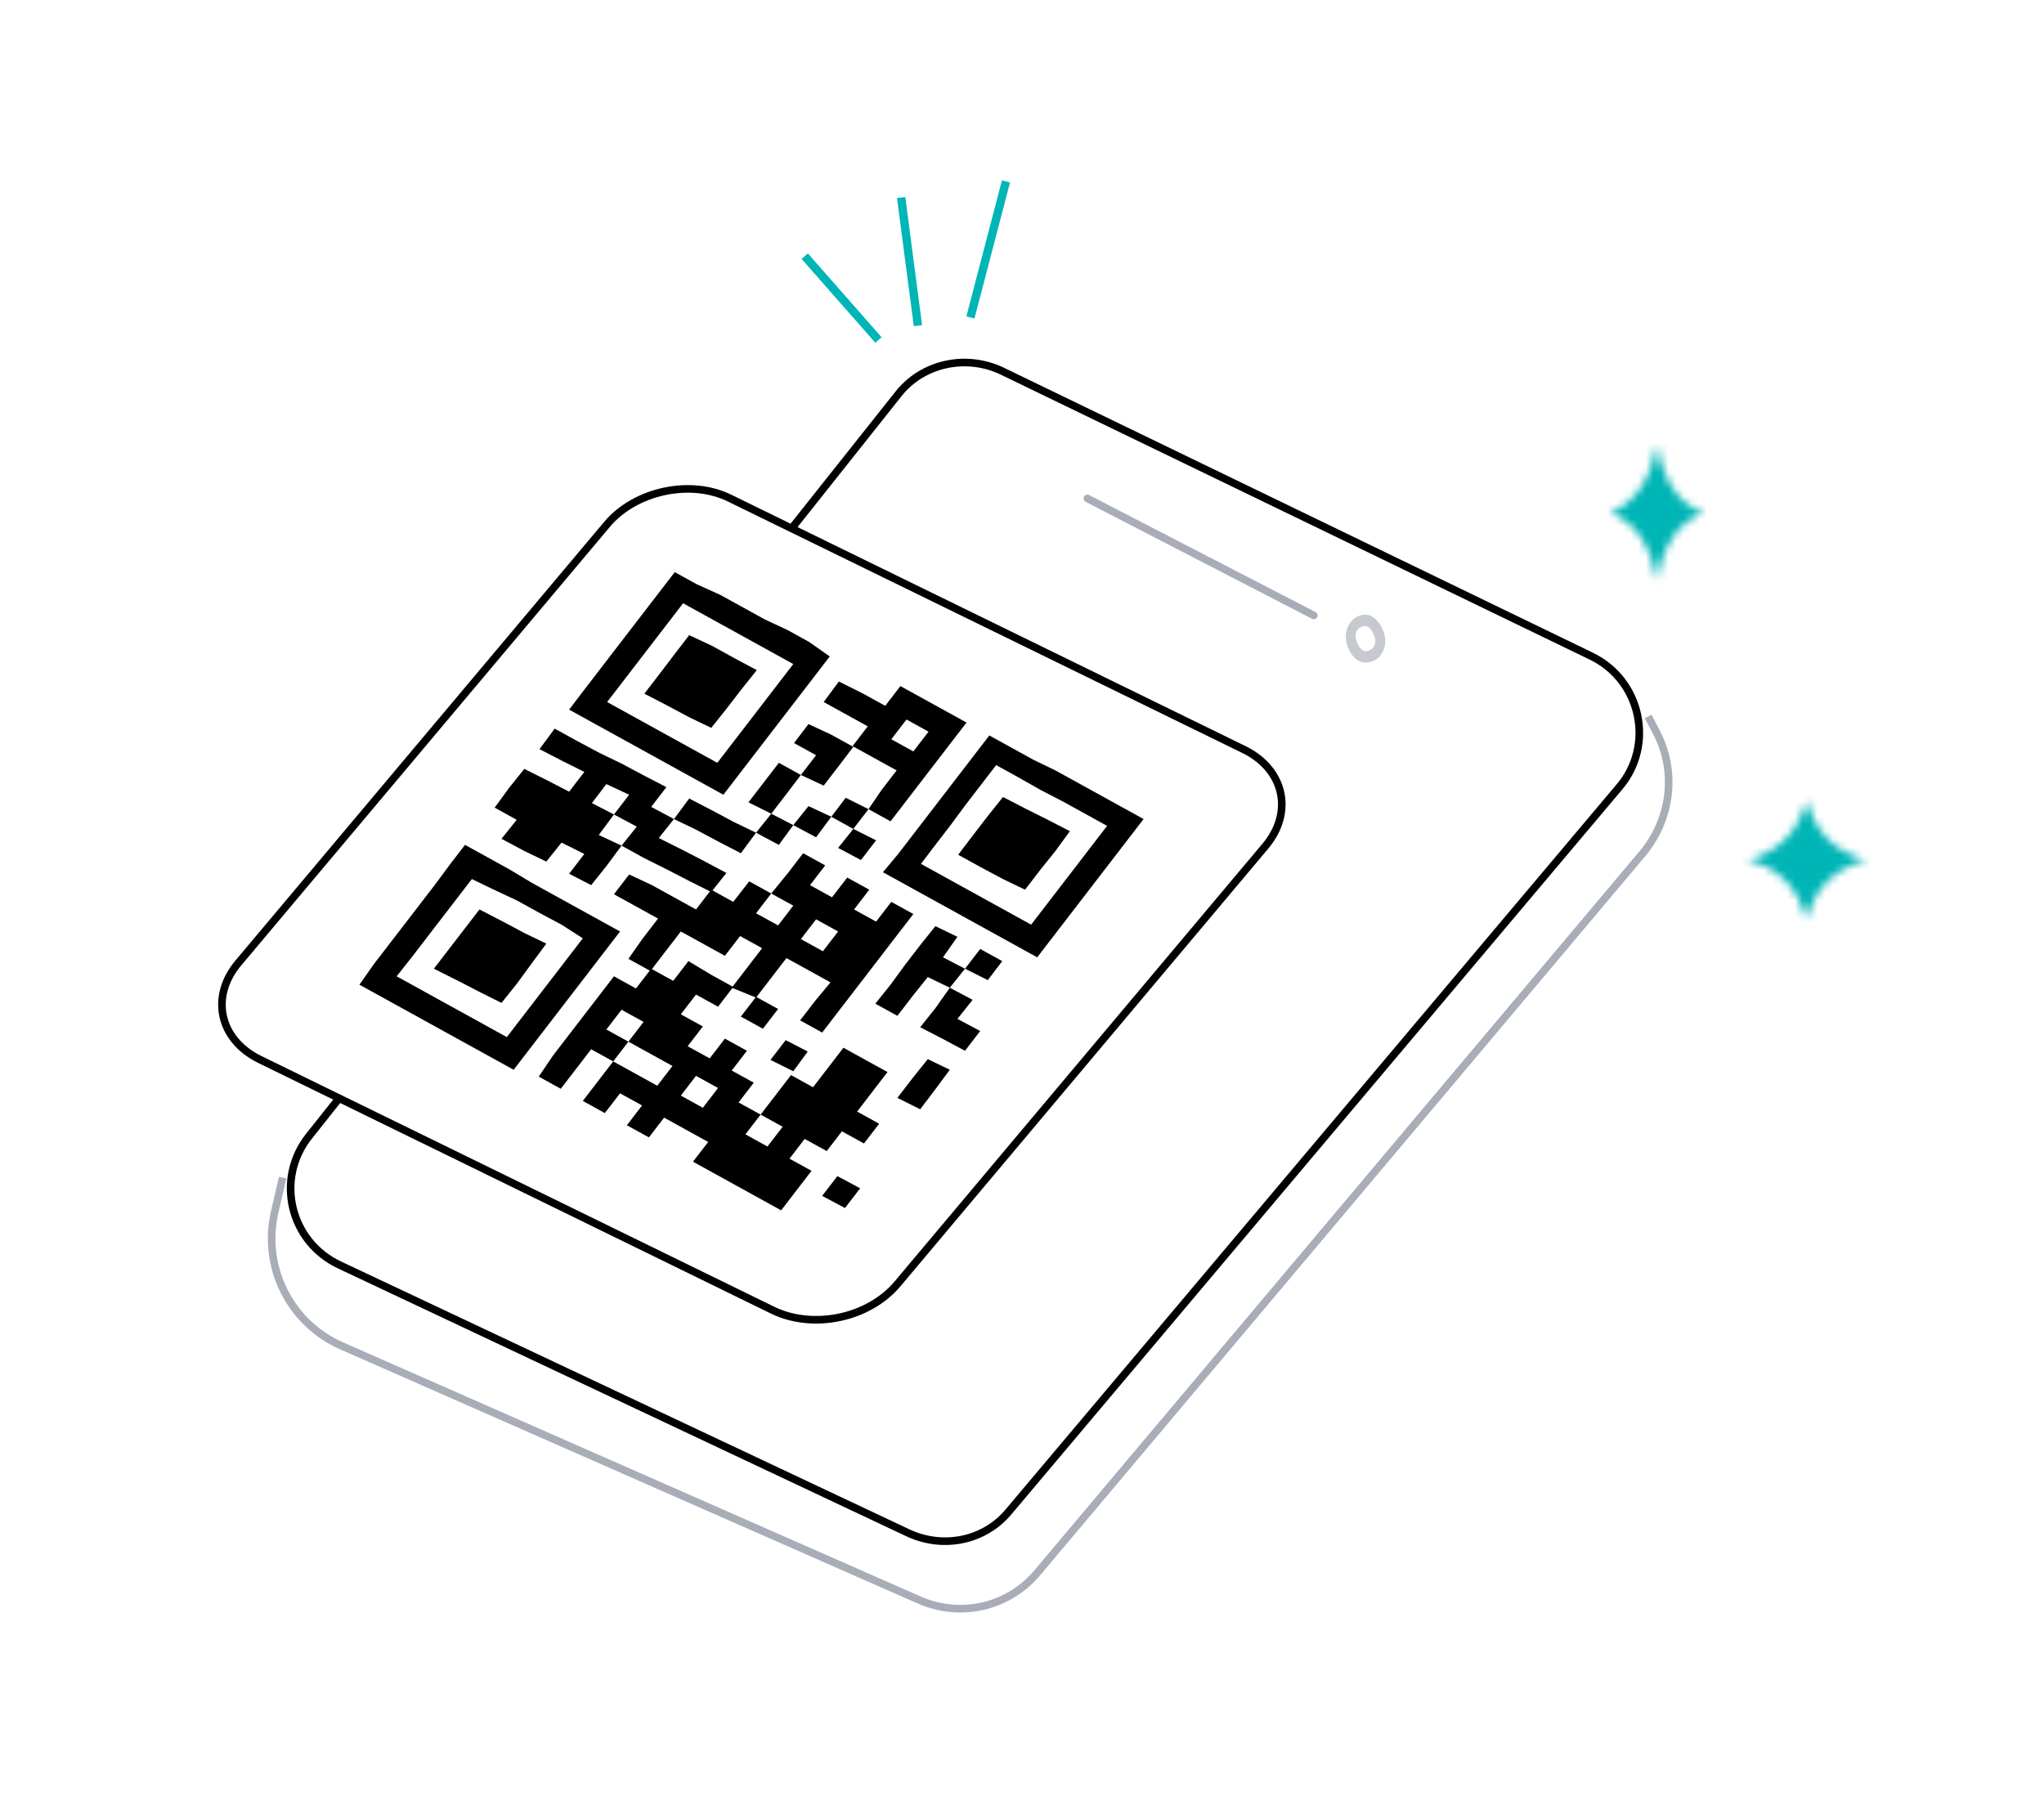 <?xml version="1.0" encoding="utf-8"?>
<!-- Generator: Adobe Illustrator 28.1.0, SVG Export Plug-In . SVG Version: 6.00 Build 0)  -->
<svg version="1.1" id="Camada_1" xmlns="http://www.w3.org/2000/svg" xmlns:xlink="http://www.w3.org/1999/xlink" x="0px" y="0px"
	 viewBox="0 0 269 237" style="enable-background:new 0 0 269 237;" xml:space="preserve">
<style type="text/css">
	.st0{fill:none;stroke:#A8ADB7;}
	.st1{fill:none;stroke:#000000;}
	.st2{fill:#00B5B6;}
	.st3{fill:#FFFFFF;stroke:#000000;}
	.st4{fill:none;stroke:#A8ADB7;stroke-linecap:round;}
	.st5{fill-rule:evenodd;clip-rule:evenodd;fill:#C6C9D0;}
	.st6{fill:none;}
	.st7{fill-rule:evenodd;clip-rule:evenodd;}
	.st8{fill:#FFFFFF;filter:url(#Adobe_OpacityMaskFilter);}
	.st9{mask:url(#mask0_639_2590_00000079446505238186175910000015229609775052772774_);}
	.st10{fill:#FFFFFF;filter:url(#Adobe_OpacityMaskFilter_00000096766911012271909260000008494175293948699532_);}
	.st11{mask:url(#mask1_639_2590_00000133522066820010454810000001937595455356554651_);}
	.st12{fill:#FFFFFF;filter:url(#Adobe_OpacityMaskFilter_00000063602827110459398140000002643793835617065627_);}
	.st13{mask:url(#mask2_639_2590_00000063630375401467706830000006216073985289669546_);}
	.st14{fill:#FFFFFF;filter:url(#Adobe_OpacityMaskFilter_00000106846462257237591240000014066007288414057391_);}
	.st15{mask:url(#mask3_639_2590_00000115476993699199212250000006814876369838187436_);}
</style>
<path class="st0" d="M37.2,155l-1,4.3c-1.8,7.3,1.9,14.9,8.9,17.9l75.9,33.4c5.5,2.4,11.8,0.9,15.6-3.7l79.6-94.6
	c3.8-4.6,4.5-10.9,1.7-16.1l-1-1.9"/>
<path class="st1" d="M209.5,86.4l-77.7-37.6c-4.7-2.2-10.4-1-13.6,3.1l-77.5,97.6c-4.5,5.6-2.6,13.9,4,17l74.9,35.3
	c4.6,2.1,10,1,13.2-2.9l80.3-95.3C217.8,98.1,216,89.6,209.5,86.4z"/>
<g>
	
		<rect x="110.2" y="31.9" transform="matrix(0.751 -0.66 0.66 0.751 1.679 82.851)" class="st2" width="1.1" height="14.7"/>
</g>
<g>
	<rect x="119.1" y="25.9" transform="matrix(0.992 -0.13 0.13 0.992 -3.465 15.856)" class="st2" width="1.1" height="17"/>
</g>
<g>
	
		<rect x="120.8" y="32.4" transform="matrix(0.253 -0.968 0.968 0.253 65.254 150.381)" class="st2" width="18.5" height="1.1"/>
</g>
<path class="st3" d="M96.1,65.6l67.7,33.1c5.2,2.6,6.5,8.2,2.7,12.7L118.1,169c-3.8,4.5-11,6-16.3,3.5l-67.7-33.1
	c-5.2-2.6-6.5-8.2-2.7-12.7L79.9,69C83.6,64.6,90.9,63,96.1,65.6z"/>
<path class="st4" d="M143.1,65.6l29.8,15.4"/>
<path class="st5" d="M179.7,82.4c0.7,0,1.3,1.3,1.3,2c0,0.8-0.6,1.3-1.3,1.3c-0.7,0-1.3-1.3-1.3-2C178.4,82.9,179,82.4,179.7,82.4z
	 M179.7,80.9c1.4,0,2.6,1.9,2.6,3.5c0,1.6-1.1,2.8-2.6,2.8s-2.6-1.9-2.6-3.5C177.2,82.1,178.3,80.9,179.7,80.9z"/>
<rect x="35.1" y="65.6" class="st6" width="123.5" height="99.9"/>
<g id="XMLID_1_">
	<g id="XMLID_2_">
		<g id="XMLID_3_">
			<path id="XMLID_39_" class="st7" d="M74.9,93.4l2.9,1.6l2.9,1.6l2.9,1.6l2.9,1.6l2.9,1.6l2.9,1.6l2.9,1.6l2-2.6l2-2.6l2-2.6
				l2-2.6l2-2.6l2-2.6l2-2.6l-2.7-1.9l-2.9-1.6l-3-1.4l-2.9-1.6l-2.9-1.6l-3.1-1.4l-2.9-1.6l-2,2.6l-2,2.6l-2,2.6l-2,2.6l-2,2.6
				l-2,2.6L74.9,93.4 M79.9,92.4l2.9,1.6l2.9,1.6l2.9,1.6l2.9,1.6l2.9,1.6l2-2.6l2-2.6l2-2.6l2-2.6l2-2.6l-2.9-1.6l-2.9-1.6
				l-2.9-1.6l-2.9-1.6l-2.9-1.6l-2,2.6l-2,2.6l-2,2.6l-2,2.6L79.9,92.4"/>
			<path id="XMLID_36_" class="st7" d="M114.3,106.5l2.9,1.6l2-2.6l2-2.6l2-2.6l2-2.6l2-2.6l-2.9-1.6l-2.9-1.6l-2.9-1.6l-2,2.6
				l-2.9-1.6l-3.2-1.6l-2,2.7l2.9,1.6l2.9,1.6l-2,2.6l2.9,1.6l2.9,1.6l-2,2.6L114.3,106.5 M117.3,97.3l2.9,1.6l2-2.6l-2.9-1.6
				L117.3,97.3"/>
			<path id="XMLID_33_" class="st7" d="M116.2,114.8l2.9,1.6l2.9,1.6l2.9,1.6l2.9,1.6l2.9,1.6l2.9,1.6l2.9,1.6l2-2.6l2-2.6l2-2.6
				l2-2.6l2-2.6l2-2.6l2-2.6l-2.9-1.6l-2.9-1.6l-2.9-1.6l-2.9-1.6L136,100l-2.9-1.6l-2.9-1.6l-2,2.6l-2,2.6l-2,2.6l-2,2.6l-2,2.6
				l-2,2.6L116.2,114.8 M121.2,113.7l2.9,1.6l2.9,1.6l2.9,1.6l2.9,1.6l2.9,1.6l2-2.6l2-2.6l2-2.6l2-2.6l2-2.6l-2.9-1.6l-2.9-1.6
				L137,104l-3-1.7l-2.9-1.6l-2,2.6l-2,2.6l-2,2.7l-2,2.6L121.2,113.7"/>
			<polyline id="XMLID_32_" class="st7" points="84.8,91.3 87.7,92.8 90.7,94.4 93.6,95.8 95.6,93.3 97.6,90.7 99.6,88.2 96.6,86.6 
				93.7,85 90.7,83.6 88.7,86.2 86.8,88.7 84.8,91.3 			"/>
			<polyline id="XMLID_31_" class="st7" points="126.1,112.5 129,114.1 132,115.7 134.9,117.1 136.9,114.5 138.9,112 140.8,109.4 
				137.9,107.9 134.9,106.4 132,104.9 130,107.4 128,110 126.1,112.5 			"/>
			<polyline id="XMLID_30_" class="st7" points="105.4,102 108.4,103.4 110.4,100.8 112.3,98.3 109.4,96.7 106.4,95.3 104.5,97.8 
				107.4,99.4 105.4,102 			"/>
			<polyline id="XMLID_29_" class="st7" points="98.5,105.6 101.5,107.1 103.5,104.5 105.4,102 102.5,100.4 100.5,103 98.5,105.6 
							"/>
			<polyline id="XMLID_28_" class="st7" points="109.4,107.5 112.3,109.1 114.3,106.5 111.3,105 			"/>
			<polyline id="XMLID_27_" class="st7" points="104.4,108.6 107.4,110.2 109.4,107.5 106.4,106.1 			"/>
			<polyline id="XMLID_26_" class="st7" points="110.3,111.6 113.3,113.2 115.3,110.6 112.3,109.1 			"/>
			<polyline id="XMLID_25_" class="st7" points="99.5,109.6 102.5,111.2 104.4,108.6 101.5,107.1 			"/>
			<polyline id="XMLID_24_" class="st7" points="66,110.4 69,112 71.9,113.4 73.9,110.9 76.9,112.4 74.9,115 77.8,116.5 79.8,114 
				81.8,111.3 78.8,109.9 80.8,107.2 77.9,105.7 79.8,103.2 82.8,104.6 80.8,107.2 83.8,108.8 81.8,111.3 84.7,112.9 87.7,114.4 
				90.6,115.9 93.6,117.4 95.6,114.9 92.6,113.3 89.7,111.8 86.7,110.3 88.7,107.8 85.7,106.2 87.7,103.6 84.8,102.1 81.8,100.5 
				78.9,99.1 75.9,97.5 73,95.9 71,98.6 73.9,100.1 76.9,101.6 74.9,104.2 72,102.7 69,101.2 67,103.7 65.1,106.3 68,107.9 
				66,110.4 			"/>
			<polyline id="XMLID_23_" class="st7" points="88.7,107.8 91.6,109.2 94.6,110.8 97.5,112.3 99.5,109.6 96.6,108.2 93.6,106.6 
				90.7,105.1 88.7,107.8 			"/>
			<path id="XMLID_20_" class="st7" d="M82.7,126.2l2.9,1.6l2-2.6l2-2.6l2.9,1.6l2.9,1.6l2-2.6l2.9,1.6l-2,2.6l-2,2.6l3.2,1.3l2-2.6
				l2-2.6l2.9,1.6l2.9,1.6l-2,2.4l-2,2.6l2.9,1.6l2-2.6l2-2.6l2-2.6l2-2.6l2-2.6l2-2.6l-2.9-1.6l-2,2.6l-2.9-1.6l2-2.6l-2.9-1.6
				l-2,2.6l-2.9-1.6l2-2.6l-2.9-1.6l-2,2.6l-2.2,2.7l2.9,1.6l-2,2.6l-2.9-1.6l2-2.6l-2.9-1.6l-2.1,2.7l-2.9-1.6l-2,2.6l-2.9-1.6
				l-2.9-1.6l-3-1.4l-2,2.6l2.9,1.6l2.9,1.6l-2,2.6L82.7,126.2 M105.4,123.6l2.9,1.6l2-2.6l-2.9-1.6L105.4,123.6"/>
			<polyline id="XMLID_19_" class="st7" points="115.2,132.1 118.1,133.7 120.1,131.1 122.1,128.6 125,130 127,127.5 124.1,126 
				126,123.3 123.1,121.9 121.1,124.4 119.1,127 117.2,129.6 115.2,132.1 			"/>
			<polyline id="XMLID_18_" class="st7" points="127,127.5 130,129 131.9,126.5 129,124.9 			"/>
			<polyline id="XMLID_17_" class="st7" points="121.1,135.2 124,136.7 127,138.3 129,135.7 126,134.1 128,131.6 125,130 
				123.1,132.7 121.1,135.2 			"/>
			<polyline id="XMLID_16_" class="st7" points="118.1,144.5 121.1,146 123,143.5 125,140.8 122.1,139.4 120.1,141.9 118.1,144.5 
							"/>
			<path id="XMLID_12_" class="st7" d="M47.3,129.6l2.9,1.6l2.9,1.6l2.9,1.6l2.9,1.6l2.9,1.6l2.9,1.6l2.9,1.6l2-2.6l2-2.6l2-2.6
				l2-2.6l2-2.6l2-2.6l2-2.6l-2.9-1.6l-2.9-1.6l-2.9-1.6l-2.9-1.6l-3-1.8l-2.9-1.6l-2.9-1.6l-2,2.6l-2,2.7l-2,2.6l-2,2.6l-2,2.6
				l-2,2.6L47.3,129.6 M52.2,128.5l2.9,1.6l2.9,1.6l2.9,1.6l2.9,1.6l2.9,1.6l2-2.6l2-2.6l2-2.6l2-2.6l2-2.6l-2.8-1.8l-3-1.6
				l-2.9-1.6l-3-1.4l-2.9-1.4l-2,2.6l-2,2.6l-2,2.6l-2,2.6L52.2,128.5"/>
			<path id="XMLID_9_" class="st7" d="M70.9,141.7l2.9,1.6l2-2.6l2-2.6l2.9,1.6l2-2.6l-2.9-1.6l2-2.6l2.9,1.6l-2,2.6l2.9,1.6
				l2.9,1.6l-2,2.6l-2.9-1.6l-2.9-1.6l-2,2.6l-2,2.6l2.9,1.6l2-2.6l2.9,1.6l-2,2.6l2.9,1.6l2-2.6l2.9,1.6l2.9,1.6l-2,2.6l2.9,1.6
				l2.9,1.6l2.9,1.6l2.9,1.6l2-2.6l2-2.6l-2.9-1.6l2-2.6l2.9,1.6l2-2.6l2.9,1.6l2-2.6l-2.9-1.6l2-2.6l2-2.6l-2.9-1.6l-2.9-1.6
				l-2,2.6l-2,2.6l-2.9-1.6l-2,2.6l-2,2.6l2.9,1.6l-2,2.6l-2.9-1.6l2-2.6l-2.9-1.6l2-2.6l-2.9-1.6l2-2.6l-2.9-1.6l-2,2.6l-2.9-1.6
				l2-2.6l-2.9-1.6l2-2.6l2.9,1.6l2-2.6l-2.9-1.6l-3-1.8l-2,2.6l-2.9-1.6l-2,2.6l-2.9-1.6l-2,2.6l-2,2.6l-2,2.6l-2,2.6L70.9,141.7
				 M89.6,144.2l2.9,1.6l2-2.6l-2.9-1.6L89.6,144.2"/>
			<polyline id="XMLID_8_" class="st7" points="97.5,133.8 100.4,135.4 102.4,132.8 99.5,131.2 			"/>
			<polyline id="XMLID_7_" class="st7" points="101.4,139.5 104.4,141 106.3,138.4 103.4,136.9 			"/>
			<polyline id="XMLID_5_" class="st7" points="57.1,127.5 60.1,129 63,130.5 66,132 68,129.5 69.9,126.9 71.9,124.2 69,122.8 
				66,121.2 63.1,119.7 61.1,122.3 59.1,124.9 57.1,127.5 			"/>
			<polyline id="XMLID_4_" class="st7" points="108.2,157.4 111.2,159 113.2,156.4 110.2,154.8 			"/>
		</g>
	</g>
</g>
<defs>
	<filter id="Adobe_OpacityMaskFilter" filterUnits="userSpaceOnUse" x="210.1" y="55.8" width="15.8" height="23.4">
		<feColorMatrix  type="matrix" values="1 0 0 0 0  0 1 0 0 0  0 0 1 0 0  0 0 0 1 0"/>
	</filter>
</defs>
<mask maskUnits="userSpaceOnUse" x="210.1" y="55.8" width="15.8" height="23.4" id="mask0_639_2590_00000079446505238186175910000015229609775052772774_">
	<path class="st8" d="M224.2,67.5c-3.3,1.3-5.3,4.1-6.1,8.9c-1-4.7-2.8-7.6-6.2-8.9c3.3-1.4,5.2-4.2,6.2-9
		C218.9,63.3,220.8,66.2,224.2,67.5z"/>
</mask>
<g class="st9">
	<defs>
		
			<filter id="Adobe_OpacityMaskFilter_00000056412688013630945170000009480078548868697749_" filterUnits="userSpaceOnUse" x="210.1" y="55.8" width="15.8" height="23.4">
			<feColorMatrix  type="matrix" values="1 0 0 0 0  0 1 0 0 0  0 0 1 0 0  0 0 0 1 0"/>
		</filter>
	</defs>
	
		<mask maskUnits="userSpaceOnUse" x="210.1" y="55.8" width="15.8" height="23.4" id="mask1_639_2590_00000133522066820010454810000001937595455356554651_">
		<path style="fill:#FFFFFF;filter:url(#Adobe_OpacityMaskFilter_00000056412688013630945170000009480078548868697749_);" d="
			M351.8-171.1H206.2v501.7h145.5V-171.1z"/>
	</mask>
	<g class="st11">
		<path class="st2" d="M225.9,55.8h-15.8v23.4h15.8V55.8z"/>
	</g>
</g>
<defs>
	
		<filter id="Adobe_OpacityMaskFilter_00000080891502210864657850000000740602430464440752_" filterUnits="userSpaceOnUse" x="227.7" y="103" width="20.1" height="20.5">
		<feColorMatrix  type="matrix" values="1 0 0 0 0  0 1 0 0 0  0 0 1 0 0  0 0 0 1 0"/>
	</filter>
</defs>
<mask maskUnits="userSpaceOnUse" x="227.7" y="103" width="20.1" height="20.5" id="mask2_639_2590_00000063630375401467706830000006216073985289669546_">
	<path style="fill:#FFFFFF;filter:url(#Adobe_OpacityMaskFilter_00000080891502210864657850000000740602430464440752_);" d="
		M245.6,113.2c-4.2,1.2-6.7,3.6-7.8,7.8c-1.3-4.1-3.5-6.7-7.8-7.8c4.2-1.2,6.6-3.7,7.8-7.9C238.9,109.5,241.3,112,245.6,113.2z"/>
</mask>
<g class="st13">
	<defs>
		
			<filter id="Adobe_OpacityMaskFilter_00000075864000653161450610000016322632656706611585_" filterUnits="userSpaceOnUse" x="227.7" y="103" width="20.1" height="20.5">
			<feColorMatrix  type="matrix" values="1 0 0 0 0  0 1 0 0 0  0 0 1 0 0  0 0 0 1 0"/>
		</filter>
	</defs>
	
		<mask maskUnits="userSpaceOnUse" x="227.7" y="103" width="20.1" height="20.5" id="mask3_639_2590_00000115476993699199212250000006814876369838187436_">
		<path style="fill:#FFFFFF;filter:url(#Adobe_OpacityMaskFilter_00000075864000653161450610000016322632656706611585_);" d="
			M407.3-95.6H222.8v439h184.5V-95.6z"/>
	</mask>
	<g class="st15">
		<path class="st2" d="M247.8,103h-20.1v20.5h20.1V103z"/>
	</g>
</g>
</svg>
